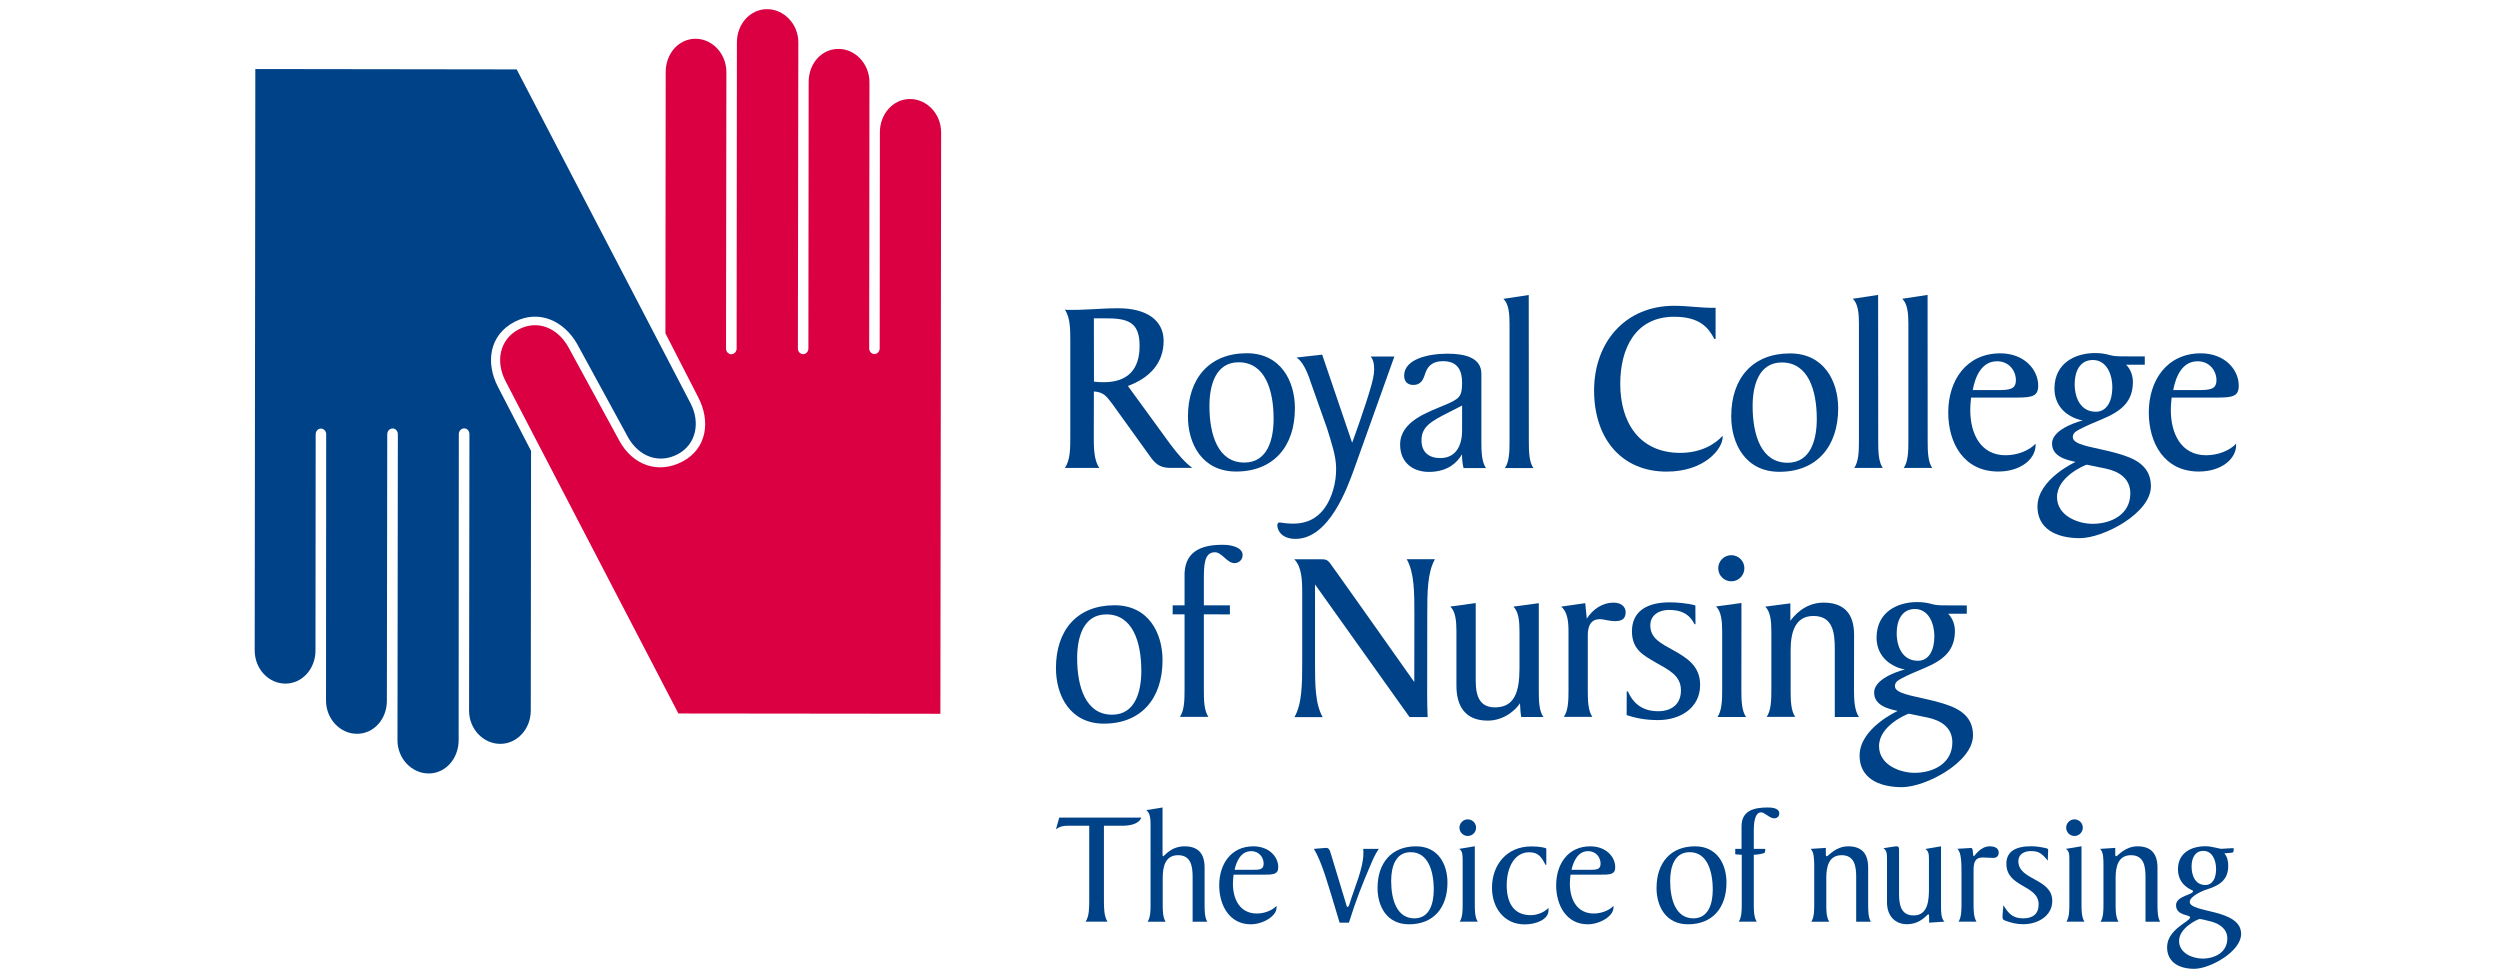 <svg width="129" height="50" viewBox="0 0 129 50" fill="none" xmlns="http://www.w3.org/2000/svg">
<g clip-path="url(#clip0_1281_4382)">
<path d="M71.949 18.397L69.864 24.227C69.543 25.095 68.605 27.807 66.845 27.807C66.487 27.807 66.048 27.684 65.925 27.227C65.897 27.114 65.897 26.934 66.058 26.963C66.223 26.991 66.496 27.019 66.713 27.019C67.675 27.024 68.128 26.524 68.359 26.203C68.723 25.699 68.963 24.901 68.944 24.128C68.93 23.496 68.704 22.84 68.468 22.081L67.624 19.698C67.463 19.189 67.208 18.637 66.902 18.449L68.223 18.298L69.77 22.845C69.77 22.845 70.449 21.015 70.775 19.835C70.883 19.444 70.93 19.137 70.897 18.849C70.874 18.642 70.817 18.505 70.727 18.397H71.949Z" fill="#004288"/>
<path d="M110.671 18.392V18.821H109.708C109.949 19.052 110.072 19.425 110.057 19.769C110.029 20.713 109.501 21.203 108.454 21.637C108.043 21.807 107.638 21.977 107.274 22.17C107.062 22.279 106.949 22.392 106.958 22.567C106.968 22.699 107.062 22.793 107.274 22.887C107.817 23.118 108.892 23.222 109.803 23.576C110.614 23.887 110.987 24.378 110.987 25.095C110.987 26.486 108.534 27.769 107.322 27.769C106.057 27.769 105.133 27.255 105.133 26.142C105.133 24.722 107.1 23.835 107.1 23.835C106.737 23.75 105.845 23.595 105.888 22.845C105.935 22.071 107.473 21.694 107.473 21.694C107.397 21.684 107.223 21.642 107.119 21.599C106.345 21.298 106.001 20.699 106.01 20.019C106.029 18.727 107.09 18.213 108.124 18.217C108.407 18.217 108.642 18.26 108.864 18.321C109.062 18.378 109.284 18.387 109.402 18.387L110.671 18.392ZM108.996 19.996C108.996 19.255 108.666 18.576 107.991 18.576C107.317 18.576 107.053 19.175 107.053 19.817C107.053 20.571 107.388 21.246 108.142 21.246C108.741 21.246 108.996 20.647 108.996 19.996ZM107.982 27.029C108.94 27.029 109.925 26.543 109.925 25.458C109.925 24.651 109.279 24.312 108.661 24.18C108.199 24.081 107.784 24 107.675 23.977C107.51 24.029 106.142 24.618 106.142 25.651C106.142 26.604 107.204 27.029 107.982 27.029Z" fill="#004288"/>
<path d="M88.529 17.496H88.463C88.152 16.897 87.699 16.345 86.383 16.345C84.378 16.345 83.605 17.991 83.605 19.807C83.605 21.812 84.605 23.368 86.699 23.368C87.798 23.368 88.52 22.897 88.888 22.486V22.562C88.888 23.137 87.987 24.335 85.996 24.335C83.671 24.335 82.26 22.633 82.255 20.161C82.251 17.661 83.864 15.774 86.392 15.779C87.133 15.779 87.755 15.897 88.524 15.883V17.496H88.529Z" fill="#004288"/>
<path d="M101.708 20.51C101.69 20.722 101.666 20.897 101.666 21.166C101.666 22.354 102.185 23.491 103.487 23.491C104.114 23.491 104.727 23.236 105.034 22.892V23.034C104.987 23.713 104.256 24.326 103.119 24.331C101.307 24.335 100.529 22.831 100.529 21.284C100.529 19.623 101.468 18.232 103.218 18.232C104.444 18.232 105.171 19.067 105.171 19.897C105.171 20.43 104.892 20.51 104.114 20.515H101.708V20.51ZM103.062 20.128C103.69 20.128 104.02 20.095 104.02 19.614C104.02 19.142 103.675 18.642 103.048 18.642C102.241 18.642 101.916 19.449 101.793 20.128H103.062Z" fill="#004288"/>
<path d="M112.057 20.51C112.039 20.722 112.015 20.897 112.015 21.166C112.015 22.354 112.534 23.491 113.836 23.491C114.463 23.491 115.076 23.236 115.383 22.892V23.034C115.336 23.713 114.605 24.326 113.468 24.331C111.656 24.335 110.878 22.831 110.878 21.284C110.878 19.623 111.817 18.232 113.567 18.232C114.793 18.232 115.52 19.067 115.52 19.897C115.52 20.43 115.241 20.51 114.463 20.515H112.057V20.51ZM113.411 20.128C114.039 20.128 114.369 20.095 114.369 19.614C114.369 19.142 114.024 18.642 113.397 18.642C112.59 18.642 112.265 19.449 112.138 20.128H113.411Z" fill="#004288"/>
<path d="M63.784 24.331C62.02 24.331 61.298 22.887 61.298 21.496C61.298 19.515 62.416 18.227 64.331 18.227C66.095 18.227 66.817 19.67 66.817 21.062C66.822 23.043 65.704 24.331 63.784 24.331ZM64.208 23.868C65.411 23.868 65.718 22.666 65.718 21.609C65.718 20.114 65.27 18.694 63.916 18.694C62.713 18.694 62.407 19.897 62.407 20.953C62.407 22.449 62.855 23.868 64.208 23.868Z" fill="#004288"/>
<path d="M83.935 36.897L83.939 35.675H83.996C84.289 36.331 84.784 36.703 85.572 36.699C86.289 36.694 86.737 36.307 86.737 35.623C86.737 34.835 86.072 34.557 85.435 34.184C84.812 33.821 84.213 33.524 84.208 32.585C84.204 31.567 84.949 31.081 86.152 31.081C86.534 31.081 87.105 31.128 87.482 31.241L87.487 32.208H87.435C87.152 31.642 86.704 31.472 86.114 31.472C85.614 31.472 85.161 31.732 85.156 32.26C85.147 32.944 85.727 33.208 86.317 33.538C87.043 33.939 87.727 34.364 87.727 35.34C87.727 36.552 86.671 37.151 85.586 37.156C84.935 37.161 84.397 37.057 83.935 36.897Z" fill="#004288"/>
<path d="M92.388 32.029C92.534 31.831 93.095 31.095 94.095 31.095C95.053 31.095 95.671 31.567 95.671 32.755L95.666 35.614C95.666 36.147 95.699 36.67 95.921 36.996H94.675V33.496C94.675 32.68 94.595 31.784 93.572 31.784C92.595 31.784 92.397 32.689 92.397 33.557V35.614C92.397 36.147 92.411 36.67 92.633 36.991H91.161C91.383 36.67 91.402 36.147 91.402 35.614V32.576C91.402 32.052 91.355 31.557 91.086 31.302L92.383 31.133V32.029H92.388Z" fill="#004288"/>
<path d="M74.317 23.637C75.081 23.637 75.444 23.052 75.444 22.218V20.925L74.774 21.269C73.831 21.741 73.345 22.024 73.35 22.727C73.35 23.34 73.741 23.637 74.317 23.637ZM75.439 23.444C75.18 23.878 74.727 24.307 73.84 24.349C72.958 24.387 72.246 23.911 72.246 22.939C72.246 21.732 73.685 21.269 74.557 20.897C75.307 20.576 75.439 20.477 75.444 19.76C75.449 19.123 75.218 18.637 74.468 18.637C73.822 18.637 73.633 18.986 73.529 19.307C73.435 19.599 73.312 19.864 72.925 19.864C72.642 19.864 72.454 19.694 72.454 19.387C72.454 18.519 73.713 18.25 74.694 18.25C75.6 18.25 76.439 18.458 76.439 19.288V22.774C76.439 23.307 76.454 23.831 76.675 24.151H75.52C75.468 23.991 75.435 23.618 75.439 23.444Z" fill="#004288"/>
<path d="M78.888 22.774C78.888 23.307 78.902 23.831 79.124 24.151H77.652C77.878 23.831 77.892 23.307 77.892 22.774V16.694C77.892 16.17 77.845 15.675 77.576 15.42L78.883 15.222L78.888 22.774Z" fill="#004288"/>
<path d="M63.463 31.703L62.119 31.699V35.614C62.119 36.147 62.133 36.67 62.355 36.991H60.883C61.105 36.67 61.123 36.147 61.123 35.614V31.699H60.51V31.236H61.123V29.581C61.171 28.354 62.142 28.085 63.213 28.114C63.505 28.123 64.119 28.236 64.119 28.637C64.119 28.878 63.94 29.043 63.722 29.057C63.322 29.081 63.062 28.496 62.69 28.496C62.152 28.5 62.119 29.109 62.119 29.873V31.236H63.463V31.703Z" fill="#004288"/>
<path d="M81.878 31.92L81.798 31.123L80.553 31.302C80.874 31.552 80.935 32.052 80.935 32.576V35.614C80.935 36.147 80.921 36.67 80.694 36.991H82.166C81.944 36.67 81.93 36.147 81.93 35.614V32.765C81.93 32.316 82.086 31.84 82.76 31.972C82.987 32.015 83.27 32.085 83.543 32.033C83.789 31.986 83.888 31.817 83.883 31.571C83.878 31.34 83.689 31.095 83.251 31.095C82.694 31.099 82.199 31.425 81.878 31.92Z" fill="#004288"/>
<path d="M78.43 36.288C78.444 36.599 78.468 36.864 78.496 36.996H79.638C79.411 36.67 79.402 36.151 79.402 35.618V31.123L78.09 31.302C78.359 31.557 78.406 32.052 78.406 32.576V34.477C78.406 35.741 78.123 36.439 77.255 36.496C76.397 36.552 76.147 35.996 76.147 35.123V31.118L74.836 31.298C75.105 31.552 75.152 32.048 75.152 32.571V35.383C75.152 36.449 75.614 37.18 76.755 37.184C77.642 37.189 78.255 36.581 78.43 36.288Z" fill="#004288"/>
<path d="M60.397 22.934L58.199 19.916C59.289 19.515 60.043 18.765 60.043 17.585C60.043 16.519 59.152 15.906 57.708 15.906C56.713 15.906 56.024 16.015 54.949 15.986C55.232 16.387 55.227 17.034 55.227 17.604V22.534C55.227 23.109 55.232 23.746 54.944 24.147H56.727C56.444 23.746 56.44 23.109 56.44 22.534L56.444 20.199C56.93 20.241 57.062 20.397 57.397 20.845L59.298 23.486C59.581 23.897 59.822 24.142 60.369 24.142H61.524C61.175 23.897 60.77 23.434 60.397 22.934ZM56.954 19.722C56.789 19.722 56.614 19.713 56.449 19.694L56.444 16.425H57.001C58.142 16.425 58.803 16.567 58.803 17.845C58.807 19.057 58.194 19.722 56.954 19.722Z" fill="#004288"/>
<path d="M73.647 31.675C73.647 30.552 73.656 29.538 74.043 28.854H72.586C72.977 29.538 72.982 30.552 72.982 31.68L72.977 35.194C72.977 35.194 68.897 29.416 68.628 29.057C68.472 28.854 68.359 28.859 68.119 28.859H66.784C67.166 29.241 67.194 29.925 67.194 30.552V34.184C67.194 35.307 67.185 36.321 66.793 37.005H68.251C67.859 36.321 67.855 35.312 67.855 34.184V30.156L72.732 37.001H73.666C73.652 36.618 73.642 36.283 73.642 35.864L73.647 31.675Z" fill="#004288"/>
<path d="M91.817 24.345C90.053 24.345 89.331 22.878 89.331 21.482C89.331 19.5 90.449 18.236 92.364 18.236C94.128 18.236 94.85 19.68 94.85 21.071C94.85 23.052 93.732 24.345 91.817 24.345ZM92.237 23.878C93.439 23.878 93.746 22.675 93.746 21.618C93.746 20.123 93.298 18.703 91.944 18.703C90.741 18.703 90.435 19.906 90.435 20.963C90.439 22.458 90.883 23.878 92.237 23.878Z" fill="#004288"/>
<path d="M99.468 22.769C99.468 23.302 99.482 23.826 99.704 24.147H98.232C98.458 23.821 98.472 23.302 98.472 22.769V16.689C98.472 16.166 98.425 15.67 98.156 15.416L99.463 15.217L99.468 22.769Z" fill="#004288"/>
<path d="M96.916 22.769C96.916 23.302 96.93 23.826 97.152 24.147H95.68C95.902 23.821 95.921 23.302 95.921 22.769V16.689C95.921 16.166 95.874 15.67 95.605 15.416L96.911 15.217L96.916 22.769Z" fill="#004288"/>
<path d="M56.963 37.34C55.199 37.34 54.487 35.873 54.487 34.477C54.487 32.496 55.595 31.232 57.51 31.232C59.274 31.232 59.987 32.675 59.987 34.066C59.987 36.052 58.878 37.34 56.963 37.34ZM57.383 36.878C58.586 36.878 58.892 35.675 58.892 34.618C58.892 33.123 58.444 31.703 57.09 31.703C55.888 31.703 55.581 32.906 55.581 33.963C55.581 35.453 56.029 36.878 57.383 36.878Z" fill="#004288"/>
<path d="M101.487 31.241V31.67H100.524C100.765 31.901 100.888 32.274 100.873 32.618C100.845 33.562 100.317 34.052 99.27 34.486C98.859 34.656 98.454 34.826 98.095 35.019C97.883 35.128 97.77 35.241 97.779 35.416C97.788 35.548 97.883 35.642 98.095 35.736C98.642 35.967 99.713 36.076 100.623 36.425C101.435 36.736 101.807 37.227 101.807 37.944C101.807 39.335 99.355 40.618 98.142 40.618C96.878 40.618 95.954 40.104 95.954 38.991C95.954 37.571 97.921 36.684 97.921 36.684C97.557 36.599 96.666 36.444 96.708 35.694C96.755 34.92 98.293 34.543 98.293 34.543C98.218 34.533 98.043 34.491 97.939 34.449C97.166 34.147 96.822 33.548 96.831 32.868C96.85 31.576 97.911 31.062 98.944 31.067C99.227 31.067 99.463 31.109 99.685 31.17C99.883 31.227 100.105 31.236 100.222 31.236L101.487 31.241ZM99.812 32.845C99.812 32.104 99.482 31.425 98.807 31.425C98.133 31.425 97.869 32.024 97.869 32.666C97.869 33.42 98.204 34.095 98.958 34.095C99.562 34.099 99.812 33.501 99.812 32.845ZM98.798 39.878C99.755 39.878 100.741 39.392 100.741 38.307C100.741 37.501 100.095 37.161 99.477 37.029C99.015 36.93 98.6 36.849 98.491 36.826C98.326 36.878 96.958 37.467 96.958 38.501C96.958 39.458 98.02 39.878 98.798 39.878Z" fill="#004288"/>
<path d="M35.005 36.816L26.086 19.666C25.553 18.642 25.788 17.505 26.765 16.996C27.741 16.486 28.765 16.92 29.317 17.892L31.958 22.741C32.647 24.005 33.954 24.477 35.213 23.817C36.477 23.151 36.675 21.732 36.024 20.491L34.336 17.199L34.35 3.717C34.35 2.769 35.015 2.005 35.883 2C36.755 2 37.477 2.765 37.482 3.713L37.463 17.982C37.463 18.147 37.586 18.279 37.732 18.279C37.883 18.279 38.01 18.147 38.01 17.986L38.024 2.189C38.024 1.241 38.704 0.477 39.576 0.472C40.449 0.472 41.194 1.236 41.194 2.184L41.171 17.982C41.171 18.147 41.293 18.274 41.444 18.274C41.595 18.274 41.713 18.142 41.713 17.977L41.727 4.227C41.727 3.279 42.392 2.524 43.265 2.524C44.138 2.524 44.864 3.298 44.864 4.241L44.85 17.977C44.85 18.142 44.972 18.269 45.123 18.269C45.274 18.269 45.392 18.137 45.392 17.972L45.402 6.826C45.402 5.878 46.086 5.109 46.954 5.109C47.826 5.109 48.557 5.873 48.562 6.821L48.524 36.831L35.005 36.816Z" fill="#DA0042"/>
<path d="M27.402 23.265L25.694 19.963C25.048 18.717 25.241 17.284 26.557 16.604C27.789 15.967 29.086 16.534 29.779 17.746L32.421 22.59C32.977 23.557 33.996 23.949 34.968 23.439C35.94 22.925 36.142 21.779 35.628 20.802L26.661 3.581L13.175 3.562L13.142 33.562C13.142 34.51 13.855 35.274 14.727 35.274C15.6 35.274 16.284 34.505 16.279 33.557L16.289 22.411C16.289 22.246 16.411 22.114 16.557 22.114C16.708 22.114 16.831 22.246 16.831 22.406L16.822 36.147C16.822 37.095 17.548 37.864 18.421 37.864C19.293 37.864 19.963 37.104 19.963 36.161L19.982 22.406C19.982 22.241 20.109 22.109 20.26 22.109C20.411 22.109 20.529 22.241 20.529 22.401L20.51 38.199C20.51 39.147 21.251 39.911 22.119 39.911C22.991 39.911 23.666 39.142 23.666 38.194L23.675 22.397C23.675 22.232 23.803 22.104 23.954 22.104C24.105 22.104 24.223 22.236 24.223 22.401L24.204 36.67C24.204 37.618 24.939 38.383 25.812 38.383C26.685 38.383 27.388 37.614 27.388 36.666L27.402 23.265Z" fill="#004288"/>
<path d="M89.855 35.614C89.855 36.147 89.869 36.67 90.095 36.996H88.623C88.845 36.67 88.864 36.151 88.864 35.614V32.571C88.864 32.048 88.817 31.552 88.548 31.293L89.859 31.114L89.855 35.614Z" fill="#004288"/>
<path d="M88.661 29.321C88.661 28.949 88.963 28.647 89.336 28.647C89.708 28.647 90.01 28.949 90.01 29.321C90.01 29.694 89.708 29.996 89.336 29.996C88.963 29.996 88.661 29.694 88.661 29.321Z" fill="#004288"/>
<path fill-rule="evenodd" clip-rule="evenodd" d="M112.383 44.854C112.383 43.986 113.1 43.666 113.798 43.666C113.987 43.666 114.152 43.699 114.293 43.732C114.444 43.765 114.562 43.798 114.638 43.798L114.935 43.779L115.218 43.765C115.251 43.765 115.26 43.774 115.26 43.798C115.26 43.939 115.251 43.991 115.152 44.001L114.774 44.033C114.935 44.208 114.977 44.453 114.977 44.68C114.977 45.335 114.614 45.666 113.883 45.892C113.671 45.953 112.991 46.246 112.991 46.538C112.991 47.118 115.642 46.883 115.642 48.189C115.642 49.109 114.024 49.991 113.227 49.991C112.392 49.991 111.822 49.614 111.822 48.878C111.822 47.944 113.01 47.557 113.01 47.335C113.01 47.184 112.284 47.269 112.284 46.703C112.284 46.232 113.161 46.175 113.161 45.986C113.161 45.944 113.114 45.939 113.076 45.92C112.591 45.689 112.383 45.302 112.383 44.854ZM112.44 48.552C112.44 49.184 113.138 49.463 113.652 49.463C114.284 49.463 114.93 49.142 114.93 48.425C114.93 47.892 114.458 47.642 114.081 47.548C113.779 47.472 113.576 47.42 113.501 47.42C113.411 47.425 112.44 47.873 112.44 48.552ZM113.793 45.666C114.19 45.666 114.35 45.279 114.35 44.85C114.35 44.359 114.138 43.906 113.694 43.906C113.251 43.906 113.086 44.293 113.086 44.713C113.086 45.213 113.298 45.666 113.793 45.666Z" fill="#004288"/>
<path fill-rule="evenodd" clip-rule="evenodd" d="M108.364 43.802L109.147 43.751V44.048C109.147 44.114 109.138 44.184 109.194 44.184C109.27 44.184 109.638 43.67 110.298 43.67C110.93 43.67 111.326 43.982 111.326 44.765V46.651C111.326 46.963 111.326 47.326 111.463 47.562H110.708V45.255C110.708 44.718 110.633 44.128 109.958 44.128C109.293 44.128 109.166 44.727 109.166 45.298V46.651C109.166 46.963 109.166 47.326 109.317 47.562H108.388C108.539 47.326 108.539 46.968 108.539 46.651V44.647C108.539 44.302 108.539 43.972 108.364 43.802Z" fill="#004288"/>
<path fill-rule="evenodd" clip-rule="evenodd" d="M106.6 43.802L107.406 43.666V46.647C107.406 46.958 107.406 47.321 107.557 47.557H106.628C106.779 47.321 106.779 46.963 106.779 46.647V44.373C106.779 44.09 106.779 43.92 106.6 43.802Z" fill="#004288"/>
<path fill-rule="evenodd" clip-rule="evenodd" d="M104.147 44.434C104.147 45.434 105.897 45.316 105.897 46.486C105.897 47.283 105.124 47.689 104.407 47.689C104.072 47.689 103.784 47.623 103.473 47.505C103.378 47.472 103.331 47.439 103.331 47.321C103.331 47.118 103.364 46.916 103.374 46.708C103.633 47.128 103.845 47.387 104.402 47.387C104.897 47.387 105.194 47.151 105.194 46.67C105.194 45.642 103.529 45.812 103.529 44.566C103.529 43.934 104.015 43.666 104.807 43.666C105.057 43.666 105.322 43.708 105.572 43.765C105.595 43.774 105.685 43.788 105.685 43.84L105.666 44.411C105.336 44.001 105.171 43.916 104.784 43.916C104.449 43.92 104.147 44.076 104.147 44.434Z" fill="#004288"/>
<path fill-rule="evenodd" clip-rule="evenodd" d="M101.213 46.642V45.151C101.213 44.552 101.213 43.972 100.996 43.798C101.307 43.788 101.6 43.755 101.704 43.755C101.855 43.755 101.765 44.175 101.855 44.175C101.897 44.175 102.175 43.67 102.671 43.67C102.963 43.67 103.133 43.788 103.133 43.991C103.133 44.151 103.048 44.269 102.84 44.269C102.68 44.269 102.51 44.246 102.307 44.246C101.888 44.246 101.836 44.543 101.836 44.911V46.642C101.836 46.953 101.836 47.316 101.987 47.557H101.062C101.213 47.316 101.213 46.953 101.213 46.642Z" fill="#004288"/>
<path fill-rule="evenodd" clip-rule="evenodd" d="M99.534 45.826V44.378C99.534 44.09 99.524 43.92 99.35 43.807L100.157 43.67V46.718C100.157 47.062 100.157 47.392 100.336 47.557L99.543 47.609V47.312C99.543 47.246 99.534 47.175 99.501 47.175C99.439 47.175 99.114 47.689 98.397 47.689C97.826 47.689 97.369 47.302 97.369 46.562V44.34C97.369 44.052 97.359 43.883 97.185 43.769C97.411 43.736 97.751 43.67 97.864 43.67C97.977 43.67 97.991 43.736 97.991 43.854V46.109C97.991 46.647 98.067 47.236 98.741 47.236C99.51 47.241 99.534 46.397 99.534 45.826Z" fill="#004288"/>
<path fill-rule="evenodd" clip-rule="evenodd" d="M93.43 43.802L94.213 43.751V44.048C94.213 44.114 94.204 44.184 94.265 44.184C94.34 44.184 94.708 43.67 95.369 43.67C96.001 43.67 96.397 43.982 96.397 44.765V46.651C96.397 46.963 96.397 47.326 96.534 47.562H95.779V45.255C95.779 44.718 95.704 44.128 95.029 44.128C94.364 44.128 94.237 44.727 94.237 45.298V46.651C94.237 46.963 94.237 47.326 94.388 47.562H93.463C93.614 47.326 93.614 46.968 93.614 46.651V44.647C93.605 44.302 93.605 43.972 93.43 43.802Z" fill="#004288"/>
<path fill-rule="evenodd" clip-rule="evenodd" d="M89.864 43.802V42.633C89.864 41.826 90.506 41.666 91.213 41.666C91.406 41.666 91.812 41.689 91.812 41.968C91.812 42.128 91.694 42.227 91.553 42.227C91.307 42.227 91.057 41.916 90.874 41.916C90.52 41.916 90.496 42.571 90.496 42.826V43.802H91.034C91.057 43.802 91.091 43.802 91.091 43.826C91.091 43.84 91.081 43.934 91.067 43.986C91.043 44.052 90.628 44.104 90.553 44.104H90.496V46.647C90.496 46.958 90.496 47.321 90.647 47.557H89.722C89.874 47.321 89.874 46.963 89.874 46.647V44.104H89.817C89.722 44.104 89.633 44.085 89.539 44.081V43.802H89.864Z" fill="#004288"/>
<path fill-rule="evenodd" clip-rule="evenodd" d="M89.086 45.538C89.086 46.845 88.364 47.694 87.1 47.694C85.94 47.694 85.477 46.741 85.477 45.826C85.477 44.519 86.204 43.67 87.463 43.67C88.624 43.67 89.086 44.618 89.086 45.538ZM86.18 45.453C86.18 46.439 86.482 47.387 87.378 47.387C88.171 47.387 88.378 46.604 88.378 45.906C88.378 44.92 88.076 43.972 87.185 43.972C86.392 43.972 86.18 44.755 86.18 45.453Z" fill="#004288"/>
<path fill-rule="evenodd" clip-rule="evenodd" d="M82.548 45.133H81.038C81.024 45.293 81.005 45.43 81.005 45.604C81.005 46.387 81.359 47.137 82.237 47.137C82.647 47.137 83.053 46.968 83.255 46.741V46.835C83.255 47.279 82.548 47.694 81.925 47.694C80.822 47.694 80.298 46.703 80.298 45.684C80.298 44.59 80.906 43.67 82.057 43.67C82.864 43.67 83.345 44.203 83.345 44.746C83.35 45.133 83.072 45.133 82.548 45.133ZM81.09 44.883H81.958C82.369 44.883 82.59 44.883 82.59 44.562C82.59 44.251 82.364 43.92 81.949 43.92C81.421 43.92 81.194 44.434 81.09 44.883Z" fill="#004288"/>
<path fill-rule="evenodd" clip-rule="evenodd" d="M79.789 43.788V44.623H79.746C79.543 44.236 79.392 43.977 78.906 43.977C78.156 43.977 77.746 44.751 77.746 45.675C77.746 46.515 78.057 47.222 78.982 47.222C79.293 47.222 79.666 47.099 79.902 46.845V46.982C79.902 47.42 79.312 47.699 78.671 47.699C77.609 47.699 76.987 46.835 76.987 45.812C76.987 44.599 77.77 43.675 79.015 43.675C79.43 43.67 79.789 43.751 79.789 43.788Z" fill="#004288"/>
<path fill-rule="evenodd" clip-rule="evenodd" d="M75.293 43.802L76.1 43.666V46.647C76.1 46.958 76.1 47.321 76.251 47.557H75.322C75.473 47.321 75.473 46.963 75.473 46.647V44.373C75.468 44.09 75.468 43.92 75.293 43.802Z" fill="#004288"/>
<path fill-rule="evenodd" clip-rule="evenodd" d="M74.689 45.538C74.689 46.845 73.968 47.694 72.704 47.694C71.543 47.694 71.081 46.741 71.081 45.826C71.081 44.519 71.808 43.67 73.067 43.67C74.227 43.67 74.689 44.618 74.689 45.538ZM71.784 45.453C71.784 46.439 72.086 47.387 72.982 47.387C73.775 47.387 73.982 46.604 73.982 45.906C73.982 44.92 73.68 43.972 72.789 43.972C71.996 43.972 71.784 44.755 71.784 45.453Z" fill="#004288"/>
<path fill-rule="evenodd" clip-rule="evenodd" d="M70.34 43.802H71.147C70.963 44.071 70.869 44.288 70.741 44.585C70.284 45.647 69.958 46.472 69.605 47.609H69.123L68.949 47.029C68.538 45.68 68.232 44.529 67.798 43.802L68.411 43.751C68.562 43.751 68.605 43.812 68.694 44.123L69.435 46.571C69.477 46.699 69.487 46.798 69.534 46.798C69.595 46.798 69.628 46.67 69.661 46.562C69.897 45.802 70.35 44.779 70.35 44.052C70.359 43.972 70.35 43.887 70.34 43.802Z" fill="#004288"/>
<path fill-rule="evenodd" clip-rule="evenodd" d="M65.161 45.133H63.652C63.638 45.293 63.619 45.43 63.619 45.604C63.619 46.387 63.973 47.137 64.85 47.137C65.26 47.137 65.666 46.968 65.869 46.741V46.835C65.869 47.279 65.161 47.694 64.539 47.694C63.435 47.694 62.911 46.703 62.911 45.684C62.911 44.59 63.52 43.67 64.671 43.67C65.477 43.67 65.958 44.203 65.958 44.746C65.958 45.133 65.68 45.133 65.161 45.133ZM63.704 44.883H64.572C64.982 44.883 65.204 44.883 65.204 44.562C65.204 44.251 64.977 43.92 64.562 43.92C64.034 43.92 63.803 44.434 63.704 44.883Z" fill="#004288"/>
<path fill-rule="evenodd" clip-rule="evenodd" d="M62.157 44.765V46.651C62.157 46.963 62.157 47.326 62.293 47.562H61.539V45.255C61.539 44.718 61.463 44.128 60.789 44.128C60.123 44.128 59.996 44.727 59.996 45.298V46.651C59.996 46.963 59.996 47.326 60.147 47.562H59.218C59.369 47.326 59.369 46.968 59.369 46.651V42.642C59.369 42.298 59.369 41.968 59.147 41.802L59.987 41.666V44.048C59.987 44.114 59.987 44.184 60.02 44.184C60.081 44.184 60.407 43.67 61.123 43.67C61.765 43.67 62.157 43.982 62.157 44.765Z" fill="#004288"/>
<path fill-rule="evenodd" clip-rule="evenodd" d="M57.147 47.557H56.02C56.204 47.274 56.204 46.835 56.204 46.458V42.609H55.086C54.892 42.609 54.699 42.633 54.487 42.793L54.657 42.189H58.892C58.751 42.552 58.237 42.609 57.892 42.609H56.963V46.458C56.963 46.835 56.963 47.274 57.147 47.557Z" fill="#004288"/>
<path fill-rule="evenodd" clip-rule="evenodd" d="M76.166 42.708C76.166 42.944 75.973 43.137 75.737 43.137C75.501 43.137 75.308 42.944 75.308 42.708C75.308 42.472 75.501 42.279 75.737 42.279C75.973 42.279 76.166 42.472 76.166 42.708Z" fill="#004288"/>
<path fill-rule="evenodd" clip-rule="evenodd" d="M107.473 42.708C107.473 42.944 107.279 43.137 107.043 43.137C106.807 43.137 106.614 42.944 106.614 42.708C106.614 42.472 106.807 42.279 107.043 42.279C107.279 42.279 107.473 42.472 107.473 42.708Z" fill="#004288"/>
</g>
<defs>
<clipPath id="clip0_1281_4382">
<rect width="127.359" height="50" fill="white" transform="translate(0.878 0)"/>
</clipPath>
</defs>
</svg>
